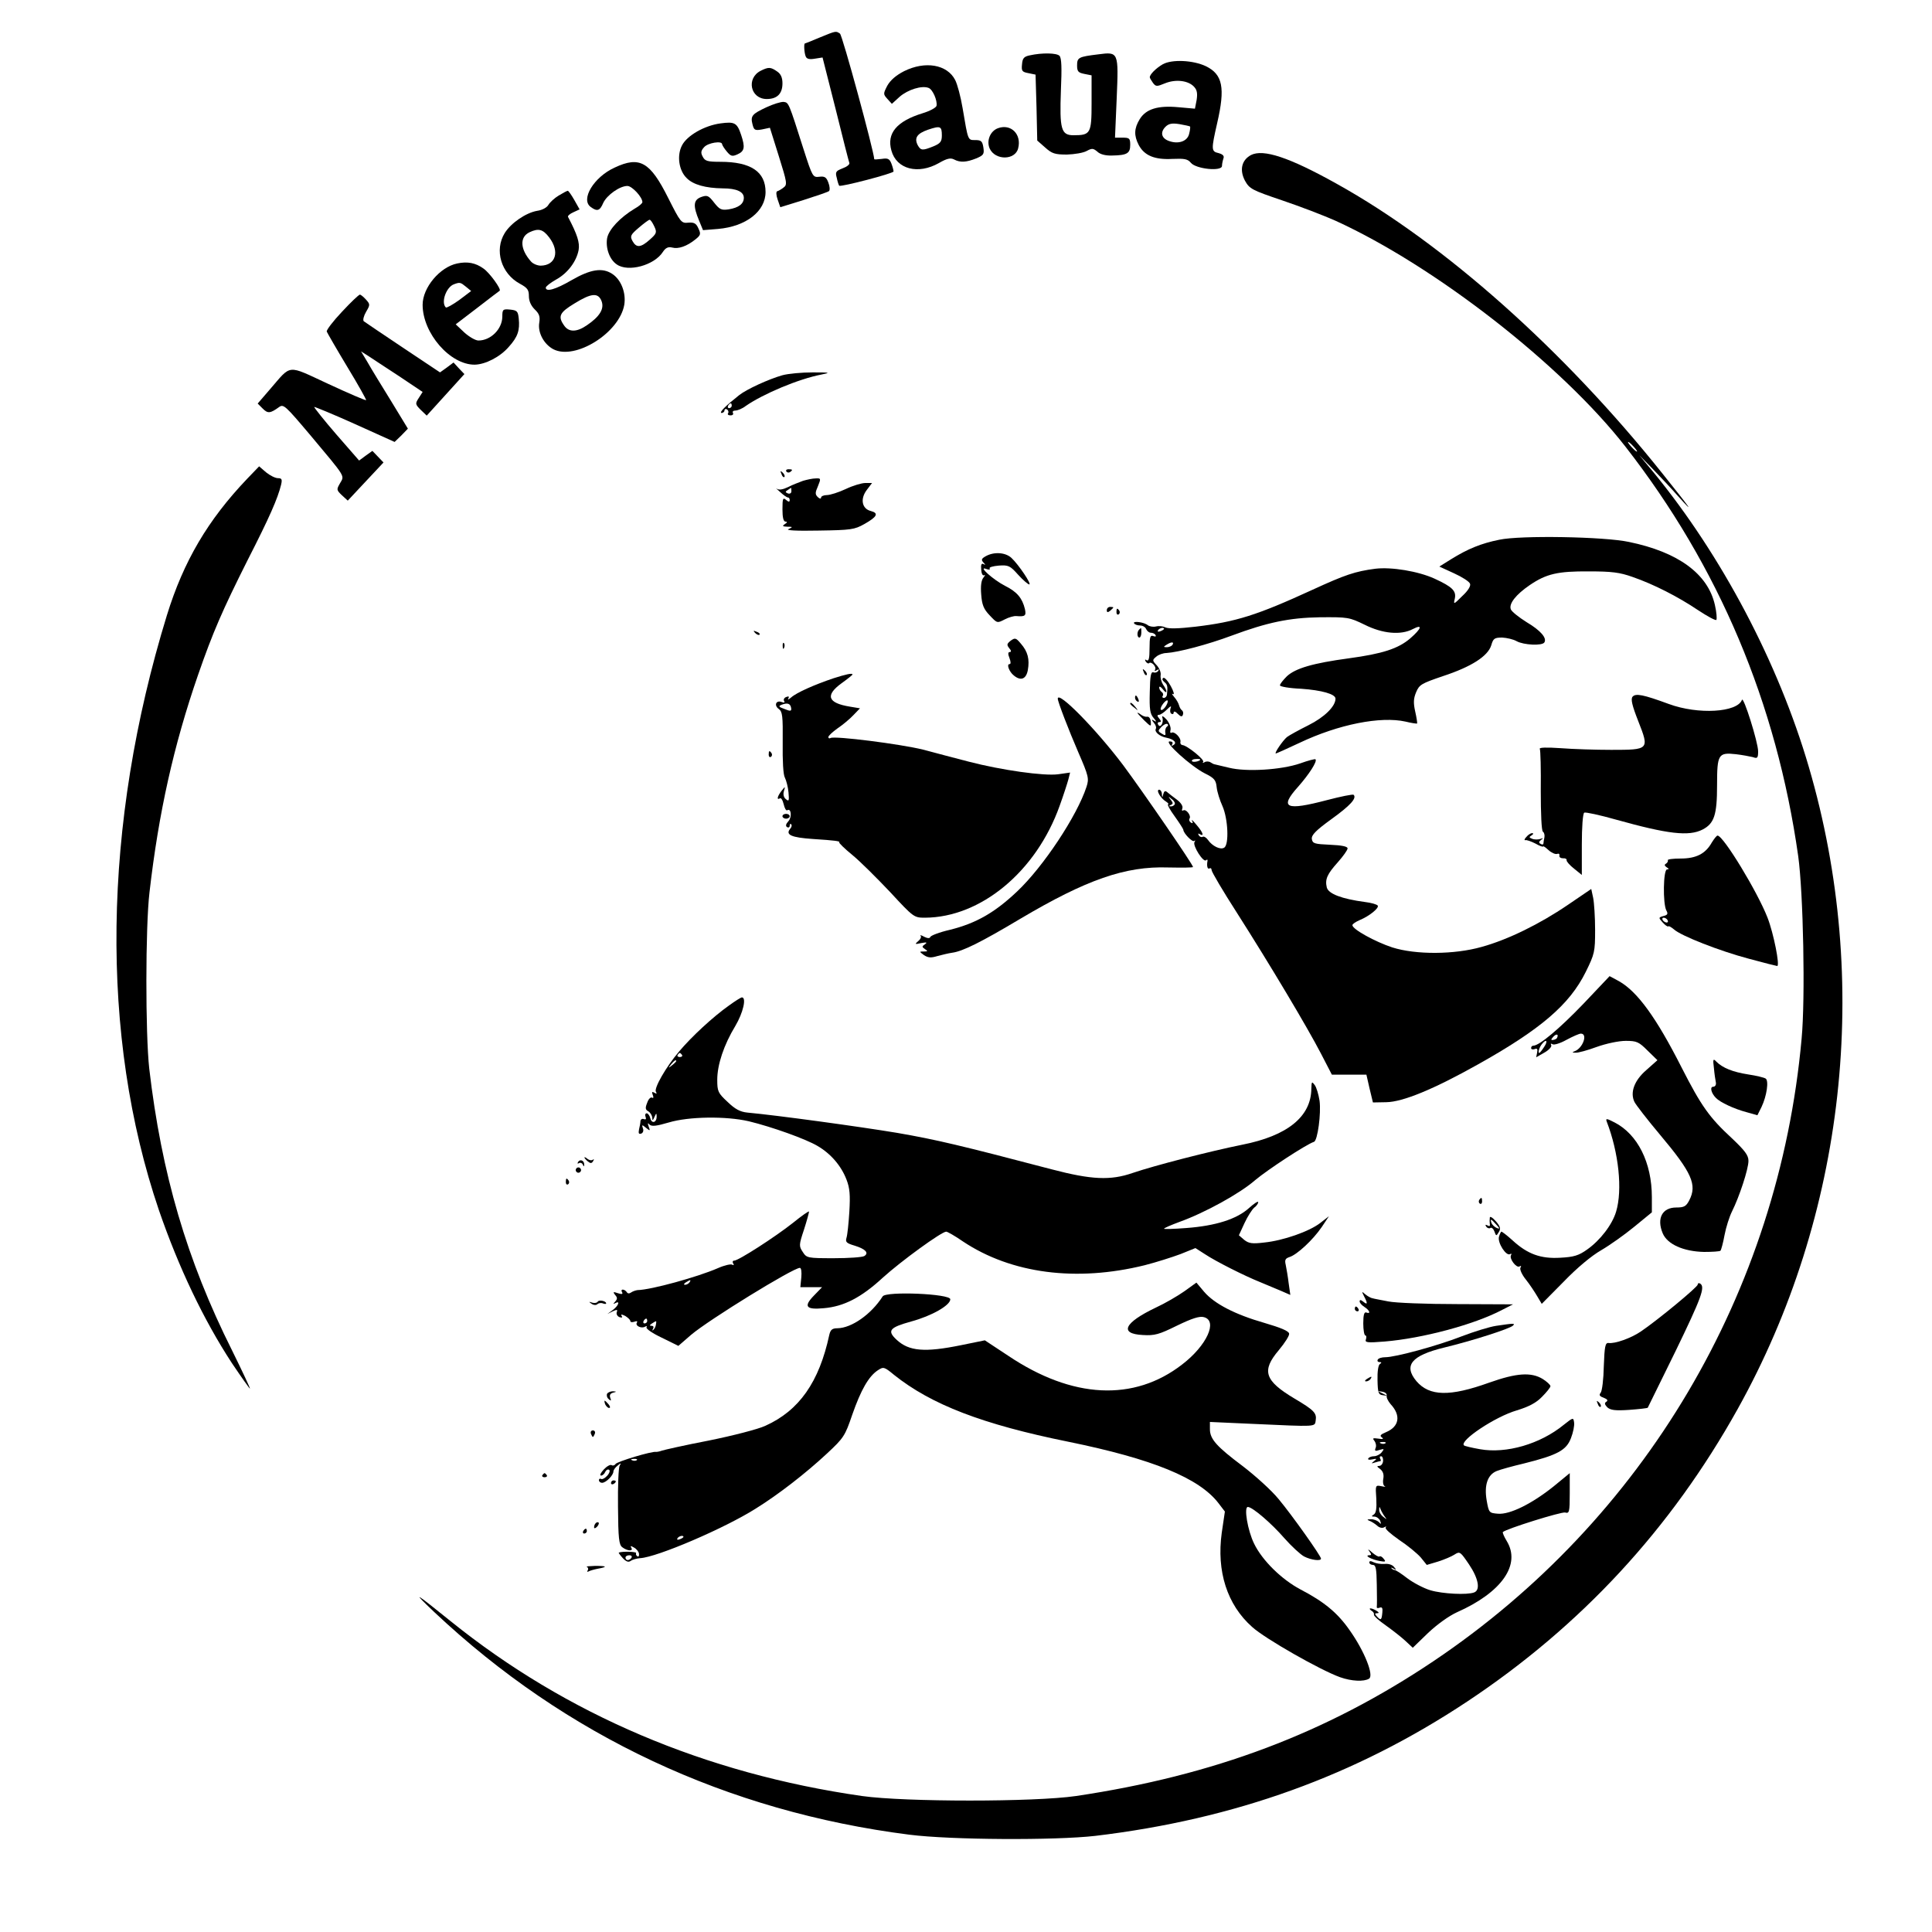 <?xml version="1.0" standalone="no"?>
<!DOCTYPE svg PUBLIC "-//W3C//DTD SVG 20010904//EN"
 "http://www.w3.org/TR/2001/REC-SVG-20010904/DTD/svg10.dtd">
<svg version="1.0" xmlns="http://www.w3.org/2000/svg"
 width="800pt" height="800pt" viewBox="0 0 800 800"
 preserveAspectRatio="xMidYMid meet">
<g transform="translate(0,800) scale(0.1,-0.1)"
fill="#000000" stroke="none">
<path d="M3395 7845 c-33 -14 -61 -25 -62 -25 -5 0 -3 -38 3 -53 4 -11 15 -14
38 -10 l32 5 54 -213 c29 -118 55 -219 57 -224 2 -6 -11 -16 -28 -22 -28 -11
-31 -15 -24 -40 3 -15 8 -30 10 -32 7 -6 225 51 225 59 0 5 -4 20 -9 33 -8 20
-15 23 -40 19 -17 -2 -31 -3 -31 -1 -1 32 -132 514 -142 520 -17 11 -15 12
-83 -16z"/>
<path d="M4265 7771 c-25 -5 -31 -12 -33 -37 -3 -28 0 -32 27 -37 l29 -6 4
-136 3 -137 33 -29 c28 -25 40 -29 90 -29 31 1 68 7 82 15 22 12 27 11 44 -3
11 -11 34 -17 61 -16 62 1 75 9 75 44 0 27 -3 30 -32 30 l-31 0 7 163 c8 192
8 193 -76 182 -82 -10 -88 -13 -88 -46 0 -25 5 -30 30 -35 l30 -6 0 -114 c0
-127 -4 -134 -75 -134 -51 0 -58 25 -52 186 4 92 3 134 -6 143 -12 12 -72 13
-122 2z"/>
<path d="M4815 7734 c-28 -16 -54 -42 -54 -54 0 -3 6 -13 13 -23 12 -16 16
-16 50 -2 44 18 97 12 121 -15 12 -13 14 -28 10 -54 l-7 -36 -68 6 c-85 8
-135 -7 -161 -50 -23 -38 -24 -67 -4 -106 23 -44 66 -62 139 -58 50 2 64 0 77
-16 21 -26 129 -37 129 -13 0 8 3 22 6 31 4 10 -2 17 -20 22 -31 7 -31 14 -6
124 34 147 23 202 -47 236 -53 25 -140 29 -178 8z m113 -258 c1 -2 0 -15 -4
-30 -7 -31 -44 -44 -83 -30 -32 11 -38 36 -15 59 13 13 27 16 58 11 22 -4 42
-8 44 -10z"/>
<path d="M3743 7705 c-33 -17 -56 -37 -69 -60 -17 -33 -17 -35 0 -54 l19 -21
33 30 c34 29 91 47 119 36 17 -6 37 -52 33 -74 -2 -8 -28 -22 -58 -31 -107
-33 -149 -83 -129 -154 21 -78 111 -101 197 -52 33 19 48 22 62 15 26 -14 52
-12 92 4 31 13 34 18 30 45 -4 26 -9 31 -33 31 -32 0 -30 -4 -53 132 -8 48
-22 100 -31 117 -33 64 -124 80 -212 36z m157 -266 c0 -25 -6 -33 -35 -45 -45
-18 -52 -18 -65 5 -15 30 -3 48 43 64 51 17 57 15 57 -24z"/>
<path d="M3150 7707 c-61 -31 -43 -117 25 -117 43 0 65 22 65 65 0 24 -7 39
-22 49 -27 19 -36 19 -68 3z"/>
<path d="M3174 7556 c-60 -28 -67 -36 -58 -71 6 -24 10 -26 39 -21 l33 7 37
-118 c34 -109 36 -118 19 -130 -9 -7 -21 -14 -26 -15 -5 -2 -4 -17 2 -34 l11
-32 97 30 c53 17 101 33 105 37 4 4 3 20 -3 35 -8 22 -15 27 -38 24 -26 -3
-28 0 -64 112 -63 198 -62 195 -83 198 -11 1 -43 -9 -71 -22z"/>
<path d="M2983 7489 c-66 -9 -138 -50 -159 -91 -22 -42 -13 -104 19 -135 27
-28 79 -42 150 -43 57 0 87 -14 87 -39 0 -25 -21 -41 -63 -48 -30 -4 -37 -1
-60 28 -23 30 -29 32 -54 23 -32 -12 -34 -36 -8 -98 l16 -39 62 5 c116 10 197
73 197 153 0 84 -61 125 -187 125 -53 0 -64 3 -73 21 -9 16 -8 25 6 40 16 18
74 27 74 12 1 -5 9 -18 20 -31 16 -19 22 -21 44 -11 29 13 32 29 15 80 -17 51
-27 56 -86 48z"/>
<path d="M4132 7469 c-32 -12 -48 -52 -34 -84 23 -50 106 -49 118 1 15 58 -30
103 -84 83z"/>
<path d="M5180 7358 c-39 -21 -48 -62 -25 -106 19 -34 28 -39 155 -82 74 -25
173 -63 220 -84 412 -188 937 -597 1201 -936 387 -497 625 -1061 715 -1695 21
-152 30 -588 14 -757 -95 -1050 -652 -1991 -1525 -2577 -444 -298 -909 -473
-1480 -558 -172 -25 -705 -25 -885 0 -649 93 -1225 338 -1704 724 -151 122
-164 129 -67 37 544 -512 1212 -825 1966 -921 173 -22 604 -24 770 -5 578 69
1077 249 1540 556 473 314 844 716 1120 1211 447 802 555 1771 295 2659 -126
431 -361 876 -643 1220 l-59 71 54 -55 c29 -30 78 -82 107 -115 71 -79 55 -56
-65 94 -407 510 -904 953 -1349 1200 -197 110 -304 145 -355 119z m1585 -1208
c10 -11 16 -20 13 -20 -3 0 -13 9 -23 20 -10 11 -16 20 -13 20 3 0 13 -9 23
-20z"/>
<path d="M2545 7306 c-86 -39 -142 -132 -99 -163 27 -20 38 -16 52 17 15 32
68 70 100 70 19 0 62 -46 62 -67 0 -5 -14 -17 -32 -27 -60 -36 -107 -86 -114
-122 -7 -41 10 -89 40 -109 47 -33 155 -4 191 52 11 17 22 22 38 18 26 -7 61
5 97 34 21 17 23 22 12 45 -9 21 -18 26 -42 24 -29 -3 -32 1 -83 102 -75 150
-118 175 -222 126z m164 -243 c12 -25 10 -30 -18 -55 -38 -34 -56 -35 -72 -6
-11 20 -8 26 26 55 21 18 41 33 45 33 4 0 12 -12 19 -27z"/>
<path d="M2313 7190 c-17 -10 -36 -28 -42 -38 -6 -11 -25 -22 -47 -25 -46 -8
-108 -50 -134 -92 -44 -71 -15 -168 63 -210 31 -17 37 -25 37 -51 0 -21 9 -40
24 -55 19 -18 23 -30 19 -55 -7 -41 19 -89 58 -110 91 -47 274 68 294 184 8
49 -13 104 -50 128 -41 27 -90 19 -168 -26 -67 -39 -107 -50 -107 -31 0 5 19
20 42 33 48 26 85 75 94 123 5 30 -5 63 -44 137 -2 4 8 13 22 19 l26 12 -22
39 c-12 21 -24 38 -27 38 -3 0 -20 -9 -38 -20z m-39 -173 c45 -59 27 -116 -35
-117 -14 0 -33 8 -41 18 -44 50 -47 100 -6 120 38 18 56 13 82 -21z m217 -264
c12 -32 -8 -64 -61 -100 -42 -29 -75 -29 -94 -1 -27 38 -19 54 42 91 71 44 99
46 113 10z"/>
<path d="M1893 6909 c-72 -15 -143 -100 -143 -171 0 -118 114 -249 216 -248
44 1 105 32 141 74 37 41 46 68 41 117 -3 30 -7 34 -35 37 -31 3 -33 1 -33
-30 -1 -51 -48 -98 -99 -98 -12 0 -38 15 -58 33 l-36 34 89 68 c49 38 91 70
93 71 8 6 -42 75 -67 92 -33 24 -67 30 -109 21z m36 -96 l22 -18 -49 -37 c-28
-20 -53 -34 -56 -31 -21 21 2 85 34 96 24 9 27 8 49 -10z"/>
<path d="M1416 6709 c-37 -39 -65 -76 -63 -82 3 -7 41 -73 85 -146 45 -74 80
-137 78 -138 -2 -2 -72 28 -156 67 -175 81 -151 83 -243 -23 l-50 -58 21 -21
c21 -21 31 -20 67 6 19 14 26 7 130 -116 149 -178 142 -166 123 -199 -15 -26
-15 -28 8 -50 l24 -22 74 79 74 79 -23 24 -23 24 -28 -20 -27 -20 -95 109
c-52 60 -92 111 -91 113 2 1 78 -30 169 -71 l164 -74 28 27 27 28 -70 115
c-39 63 -83 135 -97 160 l-27 45 30 -19 c17 -11 74 -49 128 -84 l97 -65 -16
-25 c-15 -23 -15 -26 8 -49 l25 -24 78 86 78 86 -23 24 -22 24 -28 -21 -28
-20 -153 102 c-85 57 -158 106 -163 110 -4 5 0 22 10 39 17 29 17 31 -1 51
-10 11 -21 20 -25 20 -4 0 -38 -32 -74 -71z"/>
<path d="M3239 6446 c-56 -16 -146 -57 -178 -82 -57 -45 -85 -73 -73 -74 6 0
12 5 12 11 0 5 5 7 10 4 6 -4 8 -11 5 -16 -4 -5 1 -9 10 -9 9 0 13 5 10 10 -3
6 1 10 10 10 9 0 29 8 43 19 72 50 219 112 313 130 40 8 37 9 -36 9 -44 0
-101 -5 -126 -12z m-209 -126 c0 -5 -5 -10 -11 -10 -5 0 -7 5 -4 10 3 6 8 10
11 10 2 0 4 -4 4 -10z"/>
<path d="M1023 6017 c-162 -170 -263 -341 -332 -565 -267 -869 -278 -1742 -33
-2463 82 -238 185 -454 302 -633 39 -58 73 -106 75 -106 2 0 -31 71 -74 158
-188 375 -292 732 -343 1167 -16 143 -16 587 1 730 38 330 100 608 201 900 61
176 101 268 205 475 92 180 125 256 139 313 5 22 3 27 -13 27 -11 0 -33 11
-49 24 l-29 25 -50 -52z"/>
<path d="M3256 6048 c3 -5 10 -6 15 -3 13 9 11 12 -6 12 -8 0 -12 -4 -9 -9z"/>
<path d="M3236 6037 c3 -10 9 -15 12 -12 3 3 0 11 -7 18 -10 9 -11 8 -5 -6z"/>
<path d="M3325 6009 c-16 -6 -45 -17 -62 -26 -21 -10 -37 -13 -46 -7 -7 5 -1
-1 13 -13 14 -13 28 -23 33 -23 4 0 7 -5 7 -11 0 -8 -5 -8 -15 1 -13 11 -15 6
-15 -39 0 -34 4 -51 13 -51 8 0 7 -4 -3 -10 -12 -8 -10 -10 10 -11 23 0 24 -1
5 -10 -13 -5 32 -8 125 -6 134 2 148 4 189 27 53 30 61 45 27 54 -37 9 -45 50
-17 87 l22 29 -28 0 c-15 0 -52 -11 -81 -25 -30 -14 -65 -25 -78 -25 -13 0
-24 -5 -24 -10 0 -6 -6 -6 -14 2 -11 11 -11 18 1 45 13 32 12 33 -9 32 -13 0
-36 -5 -53 -10z m-48 -43 c0 -8 -6 -12 -15 -9 -11 5 -11 7 0 14 7 5 13 9 14 9
0 0 1 -6 1 -14z"/>
<path d="M6208 5765 c-75 -15 -131 -38 -200 -81 l-48 -30 61 -28 c33 -15 63
-34 66 -43 4 -9 -8 -29 -32 -51 -36 -36 -37 -36 -31 -11 7 32 -10 49 -84 83
-68 31 -179 49 -245 41 -84 -11 -125 -25 -260 -87 -231 -106 -317 -133 -485
-153 -69 -8 -111 -9 -124 -3 -10 5 -27 7 -39 4 -12 -3 -27 0 -34 5 -15 13 -64
19 -57 8 3 -5 14 -9 25 -9 11 0 22 -7 25 -15 4 -8 12 -15 19 -15 8 0 17 -4 20
-10 3 -6 -1 -7 -9 -4 -13 5 -16 -3 -16 -51 0 -40 -3 -54 -12 -49 -7 5 -8 3 -4
-5 5 -7 11 -10 14 -7 9 9 32 -15 25 -27 -4 -6 -1 -7 7 -2 8 5 11 4 6 -3 -4 -6
-13 -9 -20 -6 -10 4 -14 -14 -15 -82 -2 -71 1 -90 16 -107 12 -14 13 -18 3
-12 -13 8 -13 6 -2 -8 8 -9 11 -20 8 -25 -7 -12 16 -32 45 -37 30 -6 44 -21
28 -30 -8 -5 -10 -4 -5 3 4 8 0 12 -11 12 -25 -1 88 -103 147 -133 39 -19 45
-28 48 -57 2 -19 13 -54 24 -78 23 -52 28 -160 7 -172 -15 -10 -49 6 -67 32
-7 10 -17 16 -22 13 -5 -3 -12 0 -16 6 -4 8 -3 9 4 5 20 -12 13 8 -14 39 -14
17 -22 24 -18 16 5 -9 3 -12 -5 -7 -6 4 -9 12 -5 17 7 12 -15 41 -27 33 -5 -3
-6 1 -3 9 3 9 -6 23 -23 36 -15 11 -33 25 -40 31 -8 7 -13 4 -16 -8 -4 -16 -5
-16 -6 1 0 9 -6 17 -11 17 -15 0 6 -36 28 -49 9 -6 13 -11 9 -11 -5 0 7 -23
27 -50 20 -28 36 -53 36 -56 0 -14 38 -53 45 -46 5 4 5 1 1 -5 -8 -15 37 -86
48 -75 4 4 7 3 6 -3 -4 -20 0 -36 8 -31 5 3 9 0 9 -7 0 -7 47 -87 105 -177
137 -215 291 -473 348 -583 l45 -87 71 0 72 0 13 -57 14 -58 55 1 c69 1 197
54 379 156 261 146 380 248 447 383 37 75 39 84 39 174 0 53 -4 113 -8 133
l-8 37 -97 -66 c-116 -79 -248 -144 -357 -174 -113 -32 -272 -33 -370 -2 -70
23 -165 75 -165 92 0 5 14 14 30 21 41 17 81 50 75 60 -3 5 -27 12 -53 15 -97
13 -151 34 -158 60 -8 34 1 55 46 105 22 25 40 50 40 57 0 8 -24 13 -72 15
-65 3 -73 5 -76 24 -2 16 16 35 81 82 79 57 106 87 92 101 -3 3 -53 -7 -110
-22 -171 -45 -199 -33 -120 55 45 51 81 106 72 114 -2 2 -30 -5 -63 -17 -78
-27 -223 -36 -295 -18 -30 7 -56 13 -59 14 -3 0 -11 4 -17 8 -7 5 -19 5 -25 1
-7 -4 -10 -4 -6 1 8 8 -68 70 -87 70 -5 1 -9 7 -7 13 3 17 -25 45 -37 38 -5
-3 -7 2 -4 12 2 10 -5 29 -17 43 -13 14 -20 17 -17 8 7 -21 -8 -46 -17 -30 -4
6 -2 11 5 11 8 0 8 4 -1 15 -9 10 -9 15 -1 15 6 0 21 10 33 22 15 15 20 17 15
5 -3 -9 -2 -19 3 -22 6 -4 10 -1 10 5 0 6 8 4 17 -6 12 -12 18 -13 21 -4 3 7
1 15 -4 19 -5 3 -10 13 -12 21 -2 8 -11 24 -20 34 -9 11 -12 16 -5 12 7 -4 3
11 -9 33 -12 22 -26 37 -31 34 -6 -4 -4 -10 4 -17 13 -10 15 -18 11 -53 -1 -7
-7 -13 -13 -13 -5 0 -8 4 -4 9 3 5 1 12 -5 16 -5 3 -10 12 -10 18 0 7 7 3 15
-7 19 -25 20 -7 1 19 -7 11 -12 29 -10 40 2 11 -6 29 -16 40 -19 20 -19 22 -2
36 9 8 28 15 42 15 49 3 171 35 270 72 148 55 239 74 365 76 117 1 122 0 186
-31 74 -37 149 -44 199 -18 42 22 37 3 -10 -38 -50 -43 -115 -64 -255 -83
-148 -20 -220 -41 -256 -74 -16 -16 -29 -32 -29 -38 0 -5 39 -12 88 -14 85 -6
142 -22 142 -41 0 -32 -46 -77 -112 -110 -40 -20 -80 -42 -89 -49 -17 -14 -54
-68 -46 -68 2 0 47 20 98 44 162 77 336 111 439 88 24 -6 46 -9 48 -8 1 2 -2
24 -8 50 -8 36 -7 54 4 80 13 31 22 36 110 66 119 39 187 83 201 128 8 28 13
32 45 32 19 -1 46 -7 60 -15 29 -16 106 -20 115 -5 11 18 -15 49 -74 84 -32
20 -62 44 -65 53 -9 23 21 61 78 100 69 47 116 58 246 57 93 0 127 -4 180 -23
87 -30 189 -82 272 -138 38 -25 71 -43 75 -40 3 4 1 32 -6 62 -29 129 -152
219 -356 261 -102 22 -450 28 -537 9z m-1388 -369 c0 -2 -7 -7 -16 -10 -8 -3
-12 -2 -9 4 6 10 25 14 25 6z m35 -66 c-3 -5 -14 -10 -23 -10 -15 0 -15 2 -2
10 20 13 33 13 25 0z m-25 -250 c-6 -11 -15 -20 -20 -20 -6 0 -5 9 2 20 7 11
16 20 21 20 4 0 3 -9 -3 -20z m2 -89 c-5 -3 -8 -14 -7 -23 3 -14 0 -15 -14 -6
-17 10 -17 12 -2 28 9 9 20 15 25 12 4 -2 4 -7 -2 -11z m138 -136 c0 -7 -30
-13 -34 -7 -3 4 4 9 15 9 10 1 19 0 19 -2z m-106 -186 c-3 -5 -11 -9 -17 -8
-8 0 -8 2 1 6 10 4 10 8 0 21 -12 15 -11 16 4 3 10 -7 15 -17 12 -22z"/>
<path d="M4082 5697 c-18 -10 -20 -15 -10 -26 9 -10 10 -12 1 -7 -9 5 -12 -2
-10 -23 1 -16 6 -26 12 -23 6 3 4 -1 -3 -10 -9 -11 -12 -35 -9 -70 3 -42 10
-60 35 -86 31 -33 31 -33 62 -17 17 9 39 15 48 14 37 -3 42 1 36 29 -11 45
-32 71 -82 96 -49 25 -115 84 -78 70 11 -4 17 -3 14 2 -4 5 14 10 38 12 40 3
47 -1 80 -38 20 -22 41 -40 46 -40 11 0 -44 82 -74 110 -25 23 -72 26 -106 7z"/>
<path d="M4583 5473 c0 -9 4 -10 14 -2 7 6 13 12 13 14 0 1 -6 2 -13 2 -8 0
-14 -6 -14 -14z"/>
<path d="M4623 5465 c0 -8 4 -12 9 -9 5 3 6 10 3 15 -9 13 -12 11 -12 -6z"/>
<path d="M4717 5393 c-10 -9 -9 -33 1 -33 4 0 8 9 8 20 0 23 0 22 -9 13z"/>
<path d="M3127 5379 c7 -7 15 -10 18 -7 3 3 -2 9 -12 12 -14 6 -15 5 -6 -5z"/>
<path d="M4185 5347 c-16 -13 -17 -17 -6 -31 9 -10 9 -16 2 -16 -7 0 -8 -8 -1
-25 6 -16 6 -25 0 -25 -13 0 -1 -32 18 -47 29 -24 51 -15 58 22 8 45 0 77 -29
110 -20 24 -24 25 -42 12z"/>
<path d="M3241 5324 c0 -11 3 -14 6 -6 3 7 2 16 -1 19 -3 4 -6 -2 -5 -13z"/>
<path d="M4736 5217 c3 -10 9 -15 12 -12 3 3 0 11 -7 18 -10 9 -11 8 -5 -6z"/>
<path d="M3450 5191 c-77 -26 -152 -59 -174 -79 -11 -9 -16 -11 -12 -5 5 9 2
11 -8 7 -9 -3 -13 -11 -9 -17 4 -6 0 -8 -10 -4 -24 9 -33 -14 -12 -29 15 -11
17 -29 16 -138 -1 -77 2 -134 9 -146 6 -12 13 -39 15 -61 3 -35 2 -39 -11 -28
-9 7 -12 20 -8 33 6 21 6 21 -10 1 -17 -22 -21 -39 -7 -31 5 4 12 -7 16 -24 4
-17 10 -28 15 -25 16 10 20 -28 5 -45 -11 -12 -13 -20 -6 -25 6 -3 11 -1 11 6
0 7 3 9 6 6 4 -4 2 -13 -5 -20 -19 -24 7 -35 94 -41 93 -6 115 -9 110 -14 -2
-2 22 -26 54 -52 32 -26 102 -96 157 -154 97 -105 99 -106 144 -106 231 1 461
191 558 464 16 44 32 94 36 109 l7 28 -49 -7 c-59 -8 -235 17 -370 52 -53 14
-139 36 -190 50 -93 23 -367 58 -383 48 -5 -3 -9 -1 -9 4 0 5 17 21 38 36 21
14 51 39 66 55 l27 28 -42 7 c-92 15 -103 47 -34 97 25 18 45 34 45 36 0 7
-27 1 -80 -16z m-174 -123 c2 -13 -3 -14 -27 -4 -25 9 -27 12 -12 18 24 9 36
5 39 -14z"/>
<path d="M6760 5115 c-8 -10 -2 -36 24 -102 46 -117 45 -118 -112 -118 -64 0
-159 3 -210 7 -58 4 -90 3 -86 -3 3 -6 5 -84 4 -174 0 -94 3 -166 9 -169 5 -3
8 -14 6 -24 -2 -9 -4 -21 -4 -25 -1 -5 -6 -5 -12 -1 -8 4 -7 9 2 16 11 8 10 9
-3 4 -10 -3 -25 -3 -34 1 -13 5 -13 7 -2 14 8 5 9 9 2 9 -6 0 -17 -7 -24 -16
-8 -8 -9 -14 -4 -13 5 2 24 -5 42 -14 17 -10 32 -15 32 -12 0 3 10 -4 22 -15
12 -11 28 -18 35 -16 7 3 12 0 10 -7 -1 -7 6 -11 15 -11 10 1 16 -3 15 -8 -1
-5 13 -21 31 -35 l32 -26 0 126 c0 72 4 128 10 132 5 3 65 -10 132 -29 215
-60 301 -70 358 -41 48 25 60 60 60 183 0 129 5 137 78 129 26 -3 57 -9 70
-12 19 -7 22 -4 22 24 0 37 -61 231 -67 213 -19 -52 -181 -62 -303 -17 -106
39 -137 45 -150 30z"/>
<path d="M4700 5111 c0 -6 4 -13 10 -16 6 -3 7 1 4 9 -7 18 -14 21 -14 7z"/>
<path d="M4380 5107 c0 -13 46 -132 85 -222 43 -99 45 -109 34 -143 -39 -120
-179 -331 -287 -433 -93 -88 -170 -132 -278 -159 -44 -10 -80 -24 -82 -30 -2
-6 -11 -6 -25 1 -12 7 -19 8 -15 4 4 -4 0 -14 -10 -22 -15 -13 -14 -14 13 -8
22 4 26 3 15 -5 -13 -9 -13 -11 0 -20 13 -8 12 -10 -5 -10 -19 0 -19 0 1 -15
17 -11 29 -12 55 -4 19 5 47 12 62 14 44 6 120 44 281 140 275 163 436 219
613 213 57 -1 103 -1 103 2 0 10 -205 308 -288 420 -112 149 -272 312 -272
277z"/>
<path d="M4680 5086 c0 -2 8 -10 18 -17 15 -13 16 -12 3 4 -13 16 -21 21 -21
13z"/>
<path d="M4710 5048 c0 -2 13 -16 28 -31 28 -27 29 -27 27 -5 -1 13 -8 22 -15
20 -7 -1 -18 3 -26 9 -8 6 -14 9 -14 7z"/>
<path d="M3183 4875 c0 -8 4 -12 9 -9 5 3 6 10 3 15 -9 13 -12 11 -12 -6z"/>
<path d="M3240 4620 c0 -5 7 -10 15 -10 8 0 15 5 15 10 0 6 -7 10 -15 10 -8 0
-15 -4 -15 -10z"/>
<path d="M7088 4511 c-26 -46 -64 -66 -129 -66 -31 0 -55 -3 -53 -7 2 -3 -1
-10 -7 -14 -8 -4 -7 -9 2 -15 10 -6 11 -9 2 -9 -16 0 -18 -142 -3 -170 8 -14
5 -19 -12 -23 -21 -6 -21 -7 -3 -27 10 -11 20 -18 23 -16 2 3 12 -3 23 -12 29
-27 190 -90 311 -122 62 -17 115 -30 117 -30 12 0 -15 136 -40 200 -41 106
-183 340 -207 340 -4 0 -14 -13 -24 -29z m-183 -321 c3 -5 2 -10 -4 -10 -5 0
-13 5 -16 10 -3 6 -2 10 4 10 5 0 13 -4 16 -10z"/>
<path d="M6557 3844 c-99 -103 -183 -174 -208 -174 -5 0 -9 -4 -9 -10 0 -5 7
-7 15 -4 10 4 13 0 10 -14 l-4 -20 35 20 c19 11 31 25 27 31 -3 6 -1 7 6 3 6
-4 32 4 57 18 26 14 53 26 60 26 30 0 8 -61 -26 -73 -11 -4 -10 -6 4 -6 10 -1
50 10 88 24 39 14 91 25 120 25 45 0 54 -4 90 -40 l41 -40 -46 -41 c-50 -43
-68 -93 -49 -132 6 -12 53 -73 106 -136 132 -157 154 -207 121 -271 -13 -25
-21 -30 -54 -30 -58 0 -82 -45 -56 -107 19 -45 85 -75 171 -77 34 0 65 2 68 5
3 3 11 32 17 65 6 32 20 76 31 98 30 60 68 175 68 209 0 23 -14 42 -69 94 -92
85 -126 132 -208 293 -105 207 -183 314 -259 357 l-39 21 -108 -114z m-109
-140 c-1 -5 -9 -9 -16 -10 -10 -2 -11 1 -1 12 12 14 24 13 17 -2z m-54 -39
c-9 -14 -18 -25 -20 -25 -7 0 0 24 11 37 18 23 26 13 9 -12z"/>
<path d="M3018 3836 c-65 -46 -154 -128 -206 -190 -56 -66 -105 -153 -96 -167
5 -8 3 -9 -6 -4 -10 6 -12 4 -7 -9 4 -10 3 -15 -3 -11 -6 3 -15 -6 -20 -21 -9
-22 -8 -29 5 -36 8 -5 15 -17 16 -26 0 -14 2 -13 9 3 7 16 9 17 9 3 1 -26 -20
-33 -26 -9 -3 12 -10 21 -15 21 -6 0 -8 -7 -5 -14 4 -10 1 -13 -7 -10 -7 3
-13 -1 -14 -8 0 -7 -3 -23 -6 -35 -3 -16 -1 -20 9 -17 8 3 11 13 7 22 -5 15
-4 16 13 2 17 -14 18 -13 11 5 -5 15 -4 17 4 8 9 -8 28 -6 79 9 83 25 237 27
332 5 95 -23 235 -73 284 -102 55 -32 98 -82 120 -139 14 -36 16 -64 12 -133
-3 -48 -8 -97 -12 -109 -5 -17 0 -22 34 -32 45 -14 60 -30 40 -43 -8 -5 -65
-9 -126 -9 -110 0 -113 1 -129 26 -16 24 -16 29 5 92 12 37 21 71 21 75 0 4
-30 -17 -67 -47 -72 -57 -225 -156 -243 -156 -6 0 -8 -5 -4 -12 4 -6 3 -8 -4
-5 -5 4 -32 -2 -59 -14 -85 -37 -277 -90 -333 -91 -8 -1 -20 -5 -27 -10 -7 -5
-14 -5 -18 2 -3 5 -11 10 -16 10 -6 0 -7 -5 -3 -11 4 -8 -1 -9 -17 -4 -20 7
-22 6 -12 -7 10 -11 10 -17 0 -28 -9 -10 -9 -11 1 -6 21 12 13 -11 -10 -28
l-23 -17 22 11 c18 8 21 8 17 -3 -3 -8 2 -17 11 -21 10 -3 14 -2 9 5 -4 8 0 7
15 0 11 -7 21 -16 21 -21 0 -5 7 -6 17 -3 10 4 14 2 10 -4 -8 -13 20 -26 35
-16 6 3 8 2 5 -3 -3 -6 25 -25 63 -43 l69 -34 53 46 c73 62 422 277 450 277 6
0 8 -17 6 -40 l-4 -40 45 0 45 0 -33 -34 c-45 -46 -34 -60 40 -53 83 7 155 44
244 126 76 69 244 191 263 191 5 0 37 -18 70 -41 200 -133 469 -168 752 -98
47 12 113 33 148 46 l62 25 39 -25 c45 -30 164 -90 229 -116 26 -11 65 -27 86
-36 l39 -17 -7 49 c-3 26 -9 60 -12 75 -5 21 -2 27 16 33 31 10 96 70 133 124
l30 45 -36 -28 c-45 -35 -153 -73 -232 -81 -50 -6 -64 -4 -83 11 l-22 19 23
50 c13 28 31 56 40 64 10 7 17 18 17 23 0 6 -18 -6 -39 -25 -50 -45 -137 -73
-259 -82 -51 -4 -92 -5 -92 -3 0 3 28 15 63 28 106 38 251 118 314 173 51 43
211 148 244 159 15 5 30 118 23 170 -4 26 -13 56 -20 65 -12 16 -13 15 -14
-15 -1 -116 -99 -195 -286 -232 -134 -27 -363 -86 -454 -117 -92 -32 -171 -28
-335 15 -377 99 -478 123 -640 151 -156 26 -499 73 -620 84 -30 3 -51 14 -82
44 -40 37 -43 44 -43 92 0 62 27 144 75 223 32 54 47 118 27 118 -4 0 -28 -15
-54 -34z m-194 -204 c3 -5 -1 -9 -9 -9 -8 0 -12 4 -9 9 3 4 7 8 9 8 2 0 6 -4
9 -8z m-24 -26 c0 -2 -8 -10 -17 -17 -16 -13 -17 -12 -4 4 13 16 21 21 21 13z
m55 -916 c-3 -5 -12 -10 -18 -10 -7 0 -6 4 3 10 19 12 23 12 15 0z m-175 -160
c0 -5 -5 -10 -11 -10 -5 0 -7 5 -4 10 3 6 8 10 11 10 2 0 4 -4 4 -10z m36 -15
c-1 -8 -6 -18 -11 -22 -4 -4 -5 -2 -1 5 4 7 2 12 -6 12 -9 0 -9 3 2 10 19 12
19 13 16 -5z"/>
<path d="M7097 3577 c2 -23 6 -50 8 -59 2 -10 -3 -18 -11 -18 -15 0 -8 -27 11
-46 18 -19 77 -46 126 -59 l46 -13 17 34 c22 46 31 110 17 118 -6 4 -38 12
-72 17 -64 10 -106 27 -132 53 -13 14 -15 11 -10 -27z"/>
<path d="M6653 3356 c50 -129 66 -283 39 -373 -16 -54 -66 -119 -120 -157 -35
-25 -55 -31 -111 -34 -81 -5 -136 15 -198 72 -22 20 -43 36 -46 36 -2 0 -7
-10 -10 -21 -7 -25 30 -82 46 -72 6 3 7 2 4 -4 -9 -14 22 -55 35 -47 7 4 8 2
4 -5 -4 -6 5 -28 22 -49 16 -20 37 -52 47 -69 l19 -32 91 92 c56 58 115 107
155 130 36 21 98 65 138 98 l72 59 0 63 c0 143 -59 260 -154 309 -33 17 -38
18 -33 4z"/>
<path d="M2420 3207 c0 -2 6 -10 14 -16 11 -9 16 -9 22 1 4 7 4 10 -1 6 -4 -4
-14 -3 -22 3 -7 6 -13 9 -13 6z"/>
<path d="M2394 3189 c-4 -7 -3 -9 4 -5 5 3 13 0 15 -6 4 -9 6 -10 6 -1 1 17
-16 25 -25 12z"/>
<path d="M2386 3161 c-4 -5 -2 -12 3 -15 5 -4 12 -2 15 3 4 5 2 12 -3 15 -5 4
-12 2 -15 -3z"/>
<path d="M2343 3105 c0 -8 4 -12 9 -9 5 3 6 10 3 15 -9 13 -12 11 -12 -6z"/>
<path d="M6125 3031 c-3 -5 -2 -12 3 -15 5 -3 9 1 9 9 0 17 -3 19 -12 6z"/>
<path d="M6169 2958 c-1 -7 -1 -19 0 -27 2 -8 -2 -10 -10 -5 -8 4 -10 3 -5 -5
4 -6 12 -9 17 -6 5 4 13 -3 17 -14 7 -20 8 -20 18 -3 9 14 7 23 -12 45 -14 16
-25 22 -25 15z m26 -28 c16 -17 16 -20 3 -15 -9 4 -19 13 -22 21 -7 19 -2 18
19 -6z"/>
<path d="M4904 2653 c-27 -19 -80 -50 -119 -68 -130 -62 -152 -108 -53 -113
49 -3 67 2 142 39 62 30 93 40 111 35 59 -15 12 -118 -90 -196 -200 -155 -455
-142 -720 36 l-97 64 -98 -20 c-152 -31 -216 -25 -267 22 -41 38 -30 51 60 76
85 23 162 67 162 92 0 23 -266 34 -280 12 -48 -75 -129 -131 -187 -132 -22 0
-29 -6 -34 -27 -42 -196 -125 -314 -265 -377 -30 -14 -135 -41 -234 -61 -99
-19 -187 -39 -195 -42 -8 -3 -18 -5 -23 -5 -16 4 -162 -40 -168 -50 -4 -6 -11
-8 -16 -5 -6 4 -21 -5 -33 -18 -13 -14 -18 -25 -11 -25 6 0 14 7 17 15 4 8 10
12 16 9 5 -3 2 -14 -8 -25 -9 -10 -21 -16 -25 -13 -5 3 -9 0 -9 -5 0 -6 6 -11
13 -11 16 0 47 31 47 47 0 6 8 17 17 24 14 12 16 12 9 0 -5 -7 -8 -84 -7 -170
1 -132 4 -158 18 -168 21 -16 47 -17 37 -2 -5 8 -2 9 11 1 10 -5 20 -17 21
-26 1 -9 -2 -14 -7 -10 -5 3 -7 9 -5 13 4 6 -57 8 -72 2 -1 -1 6 -11 17 -23
14 -15 24 -18 33 -11 7 5 25 10 39 11 70 4 348 123 478 205 95 59 208 147 294
227 71 66 76 74 106 162 36 103 68 159 106 184 23 15 26 15 67 -19 154 -123
366 -205 722 -277 348 -71 542 -150 622 -255 l26 -34 -13 -88 c-22 -159 22
-298 126 -390 54 -49 283 -179 364 -208 48 -17 99 -19 120 -6 21 13 -19 114
-80 200 -50 72 -105 118 -205 170 -77 41 -157 119 -191 189 -27 55 -43 152
-26 152 19 0 98 -68 151 -129 30 -34 67 -68 82 -76 29 -15 70 -20 70 -9 0 11
-120 180 -175 246 -30 37 -98 98 -149 137 -108 81 -136 112 -136 153 l0 30
178 -8 c266 -12 256 -13 260 14 5 31 -7 43 -88 91 -124 74 -137 115 -65 200
25 30 45 61 43 69 -2 11 -37 25 -102 44 -122 35 -207 79 -250 129 l-32 38 -50
-36z m-2267 -699 c-3 -3 -12 -4 -19 -1 -8 3 -5 6 6 6 11 1 17 -2 13 -5z m193
-318 c0 -2 -7 -7 -16 -10 -8 -3 -12 -2 -9 4 6 10 25 14 25 6z m-215 -86 c-3
-5 -10 -10 -16 -10 -5 0 -9 5 -9 10 0 6 7 10 16 10 8 0 12 -4 9 -10z"/>
<path d="M7030 2681 c0 -10 -163 -145 -235 -194 -41 -28 -108 -52 -135 -48
-13 1 -16 -15 -19 -96 -1 -54 -7 -103 -13 -110 -8 -10 -4 -15 13 -21 15 -6 18
-11 11 -16 -9 -5 -8 -11 3 -23 13 -12 32 -15 91 -11 41 3 76 7 77 9 1 2 53
108 115 234 107 221 124 266 102 280 -5 3 -10 2 -10 -4z"/>
<path d="M5648 2633 c16 -30 15 -38 -3 -23 -10 8 -15 9 -15 1 0 -6 9 -16 20
-23 22 -14 27 -30 8 -23 -9 4 -13 -9 -13 -45 0 -27 4 -50 9 -50 4 0 5 -7 2
-16 -5 -13 4 -15 77 -9 157 13 371 70 487 131 l45 23 -231 1 c-127 0 -256 5
-285 11 -30 6 -59 11 -65 13 -7 1 -20 8 -30 16 -16 14 -16 13 -6 -7z"/>
<path d="M2475 2610 c-3 -5 -13 -7 -23 -4 -14 5 -15 4 -2 -5 9 -6 19 -6 24 -1
4 4 15 6 22 3 8 -3 14 -3 14 0 0 10 -30 16 -35 7z"/>
<path d="M5610 2580 c0 -5 5 -10 11 -10 5 0 7 5 4 10 -3 6 -8 10 -11 10 -2 0
-4 -4 -4 -10z"/>
<path d="M6195 2510 c-27 -4 -92 -24 -144 -44 -100 -39 -273 -86 -315 -86 -14
0 -28 -4 -31 -10 -3 -5 0 -10 7 -10 9 0 10 -3 2 -8 -7 -4 -11 -32 -10 -67 1
-52 4 -60 21 -62 l20 -3 -20 10 -20 10 20 -3 c11 -2 19 -9 17 -16 -2 -8 6 -23
16 -35 44 -47 36 -93 -18 -116 -24 -10 -28 -15 -18 -22 9 -7 4 -8 -15 -5 -22
3 -25 2 -16 -9 6 -8 9 -21 5 -30 -5 -12 -1 -14 16 -8 20 6 21 5 9 -10 -7 -9
-22 -16 -32 -16 -10 0 -20 -4 -23 -9 -4 -5 4 -7 16 -4 19 4 21 3 8 -7 -13 -10
-12 -11 3 -6 10 3 21 6 23 6 3 0 2 5 -1 10 -3 6 -2 10 4 10 5 0 9 -9 8 -20 -1
-11 -8 -20 -16 -20 -11 0 -10 -3 4 -13 12 -10 16 -22 13 -40 -3 -15 0 -29 6
-31 6 -3 0 -3 -14 0 -25 5 -25 4 -21 -52 2 -40 -1 -59 -10 -65 -11 -7 -11 -9
2 -9 9 0 20 -8 24 -17 5 -15 4 -16 -6 -5 -7 6 -22 12 -33 11 -15 0 -17 -2 -6
-6 8 -3 23 -12 32 -20 9 -9 22 -12 30 -7 7 4 10 4 6 -1 -5 -5 21 -27 55 -51
35 -23 75 -56 90 -73 l25 -31 47 14 c25 8 56 21 68 29 22 14 24 12 60 -41 39
-58 48 -106 21 -116 -29 -11 -130 -6 -181 9 -27 8 -71 31 -96 50 -26 20 -49
35 -53 34 -3 0 -9 3 -12 7 -4 4 0 3 8 -1 13 -7 13 -6 2 7 -7 9 -24 14 -39 12
-15 -1 -35 2 -45 7 -12 6 -18 6 -18 -1 0 -5 7 -10 15 -10 12 0 15 -16 16 -82
1 -46 1 -87 0 -92 -1 -5 4 -6 12 -3 10 4 13 -2 11 -20 -3 -32 -6 -34 -22 -17
-10 11 -10 14 0 14 9 0 9 3 -2 10 -8 5 -19 10 -25 10 -5 0 -4 -4 3 -9 8 -4 13
-12 11 -17 -1 -5 21 -25 50 -45 28 -20 65 -49 81 -64 l30 -28 63 61 c38 36 87
71 120 86 185 82 266 197 206 295 -11 18 -18 35 -16 37 12 13 243 85 258 81
17 -5 19 2 19 79 l0 84 -67 -55 c-90 -72 -181 -117 -230 -113 -37 3 -38 4 -47
55 -11 64 4 107 42 122 15 6 65 20 112 31 140 35 176 55 195 105 9 23 15 52
13 65 -3 21 -4 21 -43 -10 -98 -80 -238 -120 -346 -101 -34 6 -64 13 -67 16
-20 19 129 119 219 145 49 15 80 31 104 56 19 19 35 39 35 44 0 6 -15 19 -32
30 -48 29 -108 25 -221 -15 -164 -59 -248 -57 -302 6 -54 65 -21 106 115 139
116 28 272 78 285 91 10 10 4 10 -70 -1z m-458 -486 c-3 -3 -12 -4 -19 -1 -8
3 -5 6 6 6 11 1 17 -2 13 -5z m-3 -304 c10 -13 9 -13 -6 -1 -10 7 -18 21 -17
30 0 13 1 14 6 1 3 -8 11 -22 17 -30z"/>
<path d="M5660 2290 c-9 -6 -10 -10 -3 -10 6 0 15 5 18 10 8 12 4 12 -15 0z"/>
<path d="M2514 2229 c-3 -6 -1 -16 6 -22 10 -9 12 -8 7 5 -4 11 0 18 11 21 16
4 16 5 0 6 -9 0 -20 -4 -24 -10z"/>
<path d="M2506 2185 c4 -8 11 -15 16 -15 6 0 5 6 -2 15 -7 8 -14 15 -16 15 -2
0 -1 -7 2 -15z"/>
<path d="M6616 2187 c3 -10 9 -15 12 -12 3 3 0 11 -7 18 -10 9 -11 8 -5 -6z"/>
<path d="M2447 2063 c3 -7 6 -13 8 -13 2 0 5 6 8 13 3 8 -1 14 -8 14 -7 0 -11
-6 -8 -14z"/>
<path d="M2246 1892 c-3 -5 1 -9 9 -9 8 0 12 4 9 9 -3 4 -7 8 -9 8 -2 0 -6 -4
-9 -8z"/>
<path d="M2530 1859 c0 -5 5 -7 10 -4 6 3 10 8 10 11 0 2 -4 4 -10 4 -5 0 -10
-5 -10 -11z"/>
<path d="M2467 1693 c-4 -3 -7 -11 -7 -17 0 -6 5 -5 12 2 6 6 9 14 7 17 -3 3
-9 2 -12 -2z"/>
<path d="M2415 1660 c-3 -5 -1 -10 4 -10 6 0 11 5 11 10 0 6 -2 10 -4 10 -3 0
-8 -4 -11 -10z"/>
<path d="M5669 1578 c11 -15 11 -18 0 -18 -21 -1 11 -18 45 -24 23 -4 26 -3
15 10 -6 8 -14 12 -17 9 -3 -3 -17 5 -31 17 -14 13 -19 15 -12 6z"/>
<path d="M2430 1512 c5 -2 7 -9 4 -14 -4 -6 -3 -8 3 -5 5 3 22 8 37 11 44 8
40 12 -10 12 -25 -1 -40 -2 -34 -4z"/>
</g>
</svg>
